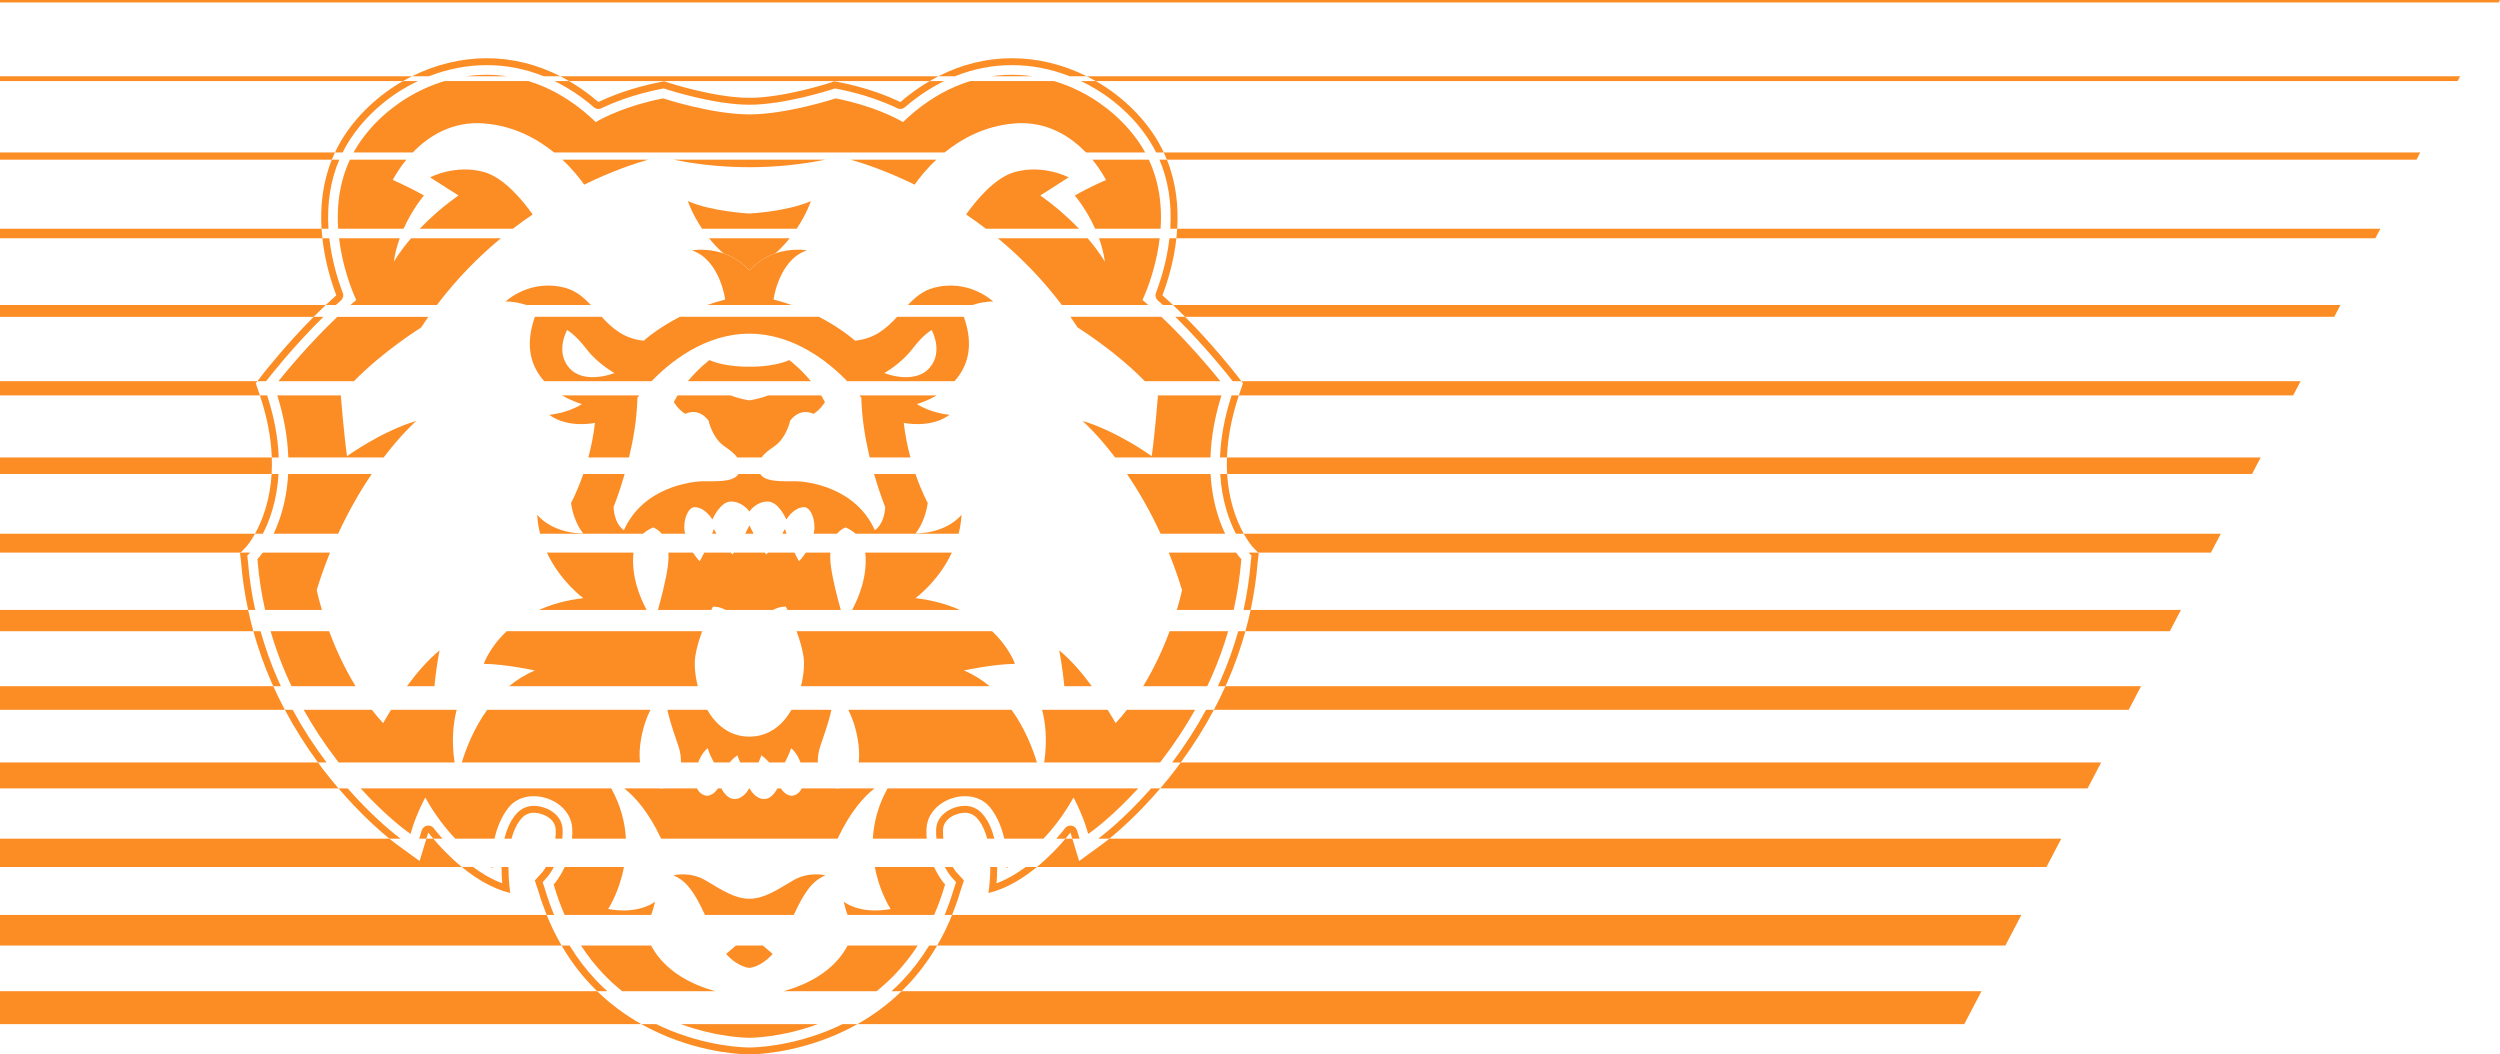 <svg xmlns="http://www.w3.org/2000/svg" id="Layer_1" data-name="Layer 1" viewBox="0 0 1274.983 537.729"><defs><style>      .cls-1 {        fill: #1a1a1a;      }      .cls-1, .cls-2 {        stroke-width: 0px;      }      .cls-2 {        fill: #fc8c24;      }    </style></defs><path class="cls-1" d="m1499.408,424.648c1.845-4.743,4.15-9.347-2.191-12.981-2.551-1.462-3.735-4.852-1.408-7.296,2.96-3.11,1.391-10.923,8.602-9.369,4.602.992,4.622-1.206,4.61-4.28-.016-4.37,1.985-8.077,3.757-11.9,5.694-12.284,17.643-19.679,24.118-31.684,3.791-7.027,14.019-8.201,21.005-12.808,10.157-6.698,17.294-15.681,24.858-24.363,11.34-13.016,24.331-24.281,38.302-33.854,8.613-5.901,19.166-9.78,29.331-13.658,14.451-5.513,28.332-12.698,42.615-18.454,13.084-5.273,19.433-11.067,21.982-26.137,4.048-23.938,19.167-40.496,44.965-44.822,22.003-3.69,48.964,11.988,54.915,33.445,2.269,8.18,5.712,9.825,13.706,8.211,24.674-4.985,48.953-11.41,73.334-17.595,21.735-5.514,41.803-13.851,61.017-25.089,14.723-8.611,31.014-12.85,47.968-14.302,5.327-.456,9.377-2.469,13.122-6.383,13.254-13.85,30.084-19.905,48.858-21.318.558-.042,1.159.101,1.676-.055,21.355-6.457,34.756,8.851,49.833,18.768,4.996,3.286,9.036,6.703,15.5,6.83,6.431.127,11.826,2.656,9.186,11.045-1.515,4.811,2.153,7.171,4.795,9.894,9.41,9.701,10.162,13.03,4.409,25.228-1.494,3.168-1.903,6.212-2.117,9.629-.71,11.302-1.584,22.651-15.153,27.016-1.732.557-2.794,3.309-4.087,5.102-16.527,22.922-39.236,34.426-67.136,32.599-29.529-1.933-51.085-17.364-62.833-44.861-2.807-6.57-5.786-8.117-12.536-6.556-13.023,3.012-26.82.849-39.694,6.079-4.544,1.846-8.681,3.589-11.91,7.283-12.22,13.982-27.627,23.096-44.137,31.404-15.113,7.605-29.466,17.168-40.957,30.181-9.455,10.706-18.993,21.343-28.679,31.84-2.898,3.141-4.735,6.066-2.772,10.418,1.212,2.687,1.229,5.537-1.085,7.811-7.587,7.456-10.061,18.052-16.259,26.331-3.177,4.243-1.832,6.807,2.088,9.552,20.228,14.164,37.166,32.344,57.065,46.921,3.604,2.64,7.464,4.934,11.04,7.609,11.875,8.882,14.173,22.167,16.414,35.578,2.311,13.833,1.109,28.038,3.648,41.674,2.626,14.106,3.838,28.238,4.97,42.436,1.909,23.935-1.934,47.451-6.626,70.704-5.872,29.095-10.394,58.388-15.162,87.656-1.138,6.985-.609,13.334,3.472,19.25.942,1.365,2.237,3,2.177,4.462-.551,13.493,10.44,20.926,16.063,31.156,5.803,10.557,12.63,20.143,21.732,28.327,4.6,4.136,7.62,10.369,2.653,16.907 0.0 0.0.03-.029.03-.029,4.172,10.884,1.166,15.898-10.044,15.453-15.949-.633-32.154,1.937-47.802-1.747-14.691-3.458-29.624-5.479-44.277-8.857-11.015-2.54-12.365-7.877-7.827-18.512,4.222-9.895,2.408-20.867,3.547-31.329.784-7.202.191-14.558.152-21.844-.029-5.432,1.485-10.156,6.778-12.475,4.558-1.997,4.997-5.53,4.699-9.674-1.829-25.42-3.281-50.852-3.224-76.358.019-8.551-3.186-16.455-6.349-24.262-3.73-9.207-5.42-18.697-5.587-28.672-.41-24.414.925-48.727,4.046-72.901,1.475-11.422-8.501-10.769-13.992-14.692-5.203-3.718-8.796-.017-11.864,4.05-11.826,15.677-25.8,29.472-38.772,44.145-11.671,13.2-21.694,11.43-30.764-3.372-6.532-10.659-15.362-19.931-23.341-29.679-9.583-11.708-19.418-23.211-28.996-34.922-3.017-3.688-5.919-4.208-10.824-3.265-16.344,3.143-26.246,11.159-30.669,28.209-5.139,19.809-14.01,38.443-28.294,53.843-2.195,2.366-3.163,5.399-3.403,8.456-1.05,13.373-5.206,26.36-4.406,39.99.826,14.079-1.398,27.874-4.551,41.627-4.188,18.266-1.264,36.752-.329,55.128.739,14.526,2.148,29.018,3.026,43.539.576,9.53,5.634,17.546,8.703,26.175,5.507,15.482,14.318,29.673,18.696,45.671.769,2.81,3.686,6.042.4,8.353-3.08,2.166-5.595-1.174-8.089-2.8-6.697-4.367-8.872-12.088-13.435-18.032-1.578-2.055-3.363-5.972-6.254-4.38-3.198,1.76-.536,5.011.738,7.302,3.381,6.079,3.154,13.001,4.721,19.49.905,3.748-.183,7.425-4.815,8.375-4.477.918-7.656-.596-8.993-5.276-1.679-5.88-2.219-12.23-6.728-16.988-1.714-1.809-3.355-4.324-6.203-3.498-2.672.775-1.945,3.665-2.409,5.772-1.263,5.74-2.395,11.521-3.965,17.178-1.477,5.323-5.618,6.828-10.572,5.671-5.673-1.325-3.393-5.854-2.559-8.923,1.488-5.474,1.872-11.022,2.489-16.577.182-1.638.948-3.528-.784-4.605-2.146-1.334-3.706.417-5.128,1.688-5.282,4.72-9.22,10.495-12.822,16.535-1.282,2.15-2.417,4.611-4.267,6.152-3.7,3.082-8.21,6.159-12.9,2.8-5.071-3.631-1.551-8.225.445-11.987,8.407-15.844,16.019-31.912,17.493-50.166.501-6.204,2.48-12.011,4.851-17.759,6.147-14.904,6.942-30.239,3.324-45.914-3.538-15.33-4.603-31.02-5.761-46.627-1.719-23.155-2.63-46.372-3.789-69.567-.239-4.775-1.818-8.943-5.571-11.766-6.447-4.848-13.075-9.272-20.445-12.937-10.54-5.242-17.756-.955-24.658,5.719-27.638,26.722-61.879,43.165-95.854,59.249-17.559,8.312-33.622,17.173-46.822,31.351-15.109,16.228-34.481,25.182-55.044,32.596-27.001,9.735-52.007,23.51-74.88,40.98-3.163,2.416-5.401,5.489-7.464,8.932-4.611,7.697-9.952,14.886-16.806,20.853-6.931,6.035-9.791,15.071-15.824,22.029-3.095,3.57-.177,11.942-2.425,18.347-2.912,8.299-6.822,11.25-15.891,10.049-17.837-2.362-33.828-9.86-50.128-16.418-9.477-3.812-10.284-11.312-3.77-19.448,3.308-4.132,6.448-8.516,8.91-13.183,7.275-13.794,18.246-25.158,25.235-39.171,2.316-4.644,6.543-8.336,9.905-12.457,3.278-4.018,6.945-4.763,10.614-.725,2.944,3.241,5.561,2.578,8.813.497,6.648-4.256,13.036-8.945,18.39-14.635,20.749-22.053,44.276-41.19,65.353-62.913,17.022-17.543,35.918-32.901,57.784-44.31,5.816-3.035,12.001-4.636,18.254-6.177,12.636-3.115,24.022-8.117,33.968-17.124,7.817-7.079,17.407-12.187,26.133-18.281,9.957-6.954,18.949-14.982,25.283-25.463,11.627-19.241,25.998-36.464,39.818-54.06,3.992-5.083,4.763-11.294,8.344-16.284.314.896-.228,2.32,1.342,2.411.281.016.867-.786.87-1.213.015-1.787-1.3-1.168-2.278-1.12.745-7.863,7.758-11.573,11.848-17.129,3.406-4.627,8.885-7.731,13.446-11.509l-.053.044c1.137-.573,2.274-1.146,3.411-1.719 0-0-.016-.016-.016-.016-1.13-.007-2.259-.015-3.389-.022,0-0.0.05.039.05.039,1.246-8.188,6.45-13.21,13.448-16.796l-.062-.04c1.146.555,2.291,1.111,3.437,1.666-0-0-.041.042-.041.042-.555-1.146-1.111-2.292-1.666-3.438l.041.061Zm6.861-15.647c-.257.442-.754.918-.674,1.259.096.408.699,1,1.057.983.947-.045,1.425-.746.964-1.631-.179-.344-.883-.416-1.347-.611Zm239.246-140.136l.108-.593-.551.229.443.364Z"></path><g><path class="cls-2" d="m248.291,33.217c9.695,0,19.263,1.829,28.437,5.436.186.073.368.158.554.232h8.48c-11.85-6.053-24.484-9.19-37.471-9.19-13.042,0-26.088,3.167-38.157,9.19h8.658c9.524-3.726,19.517-5.668,29.499-5.668Z"></path><path class="cls-2" d="m477.936,482.229h-4.092c-3.91,6.434-8.399,12.347-13.46,17.696-1.835,1.939-3.765,3.78-5.745,5.57h5.167c1.062-1.032,2.117-2.073,3.135-3.15,5.709-6.035,10.709-12.761,14.994-20.117Z"></path><path class="cls-2" d="m561.043,42.647c-.735-.449-1.478-.88-2.222-1.306h-7.581c2.708,1.291,5.37,2.727,7.969,4.312,12.297,7.501,22.615,17.991,29.053,29.538.473.849.922,1.709,1.357,2.578h3.902c-.675-1.437-1.39-2.87-2.182-4.292-6.726-12.065-17.484-23.016-30.295-30.83Z"></path><path class="cls-2" d="m604.408,161.583h-4.989c15.462,15.202,27.616,30.763,28.216,31.536l1.013,1.302h4.461l-2.695-3.465c-.628-.808-11.605-14.86-26.007-29.374Z"></path><path class="cls-2" d="m485.024,447.039l2.582,2.844-1.188,3.583c-.012.036-.023.072-.034.107-1.336,4.51-2.879,8.858-4.621,13.039h3.795c1.565-3.881,2.973-7.889,4.203-12.038l1.835-5.536-3.965-4.367c-.183-.225-.869-1.104-1.731-2.523h-4.034c1.422,2.687,2.713,4.352,3.033,4.745.04.05.082.098.125.146Z"></path><path class="cls-2" d="m277.969,453.573c-.011-.036-.022-.072-.034-.107l-1.188-3.583,2.582-2.844c.043-.047.085-.096.125-.146.319-.393,1.611-2.058,3.033-4.745h-4.034c-.862,1.419-1.548,2.299-1.731,2.523l-3.965,4.367,1.835,5.536c1.229,4.149,2.638,8.157,4.203,12.038h3.795c-1.742-4.181-3.285-8.528-4.621-13.039Z"></path><path class="cls-2" d="m286.926,422.972c-.129-3.684-2.1-6.96-5.549-9.225-2.644-1.736-6.074-2.773-9.176-2.773h-.047c-3.225.01-6.344,1.385-8.556,3.772-1.08,1.165-2.065,2.519-2.93,4.023-.01.018-.021.036-.031.054l-.055.102-.036.066c-.007.012-.014.025-.021.037-.835,1.5-1.567,3.17-2.175,4.965l.001 0c-.004.011-.007.022-.011.033-.051.145-.101.291-.149.44-.374,1.11-.685,2.202-.948,3.26h3.638c.193-.711.41-1.434.656-2.163.046-.145.095-.285.144-.426,0-.007,0-.011.004-.014.525-1.549,1.159-3.021,1.916-4.381.042-.074.081-.148.12-.218.711-1.237,1.525-2.376,2.46-3.385,1.543-1.665,3.714-2.637,5.984-2.644h.036c4.571,0,11.008,2.986,11.205,8.599.057,1.618-.006,3.162-.153,4.632h3.535c.139-1.516.196-3.101.138-4.755Z"></path><path class="cls-2" d="m625.83,241.745h-3.524c.372,6.321,1.411,12.425,3.141,18.286,1.44,4.881,3.189,8.945,4.848,12.16h3.997c-1.8-3.235-3.838-7.634-5.467-13.157-1.635-5.537-2.628-11.308-2.994-17.289Z"></path><path class="cls-2" d="m149.257,361.987h-3.991c4.898,9.232,10.542,18.215,16.889,26.856h4.392c-6.495-8.629-12.278-17.611-17.29-26.856Z"></path><path class="cls-2" d="m303.971,499.926c-5.061-5.349-9.55-11.262-13.46-17.697h-4.092c4.285,7.356,9.284,14.082,14.994,20.117,1.019,1.077,2.073,2.117,3.135,3.15h5.167c-1.979-1.79-3.91-3.631-5.744-5.57Z"></path><path class="cls-2" d="m176.092,75.192c6.438-11.548,16.756-22.038,29.053-29.539,2.6-1.586,5.261-3.021,7.969-4.312h-7.581c-.745.426-1.487.857-2.222,1.306-12.811,7.814-23.569,18.766-30.295,30.83-.792,1.422-1.507,2.854-2.182,4.292h3.902c.435-.868.884-1.728,1.357-2.577Z"></path><path class="cls-2" d="m173.049,81.421h-3.816c-4.8,11.929-5.927,24.143-5.246,35.232h3.528c-.822-12.903,1.04-24.718,5.534-35.232Z"></path><path class="cls-2" d="m204.072,427.538c-.598-.436-12.44-9.149-26.784-25.471h-4.659c11.071,12.94,20.971,21.597,25.966,25.66h5.737l-.259-.189Z"></path><path class="cls-2" d="m595.122,81.421h-3.816c4.494,10.514,6.356,22.329,5.534,35.232h3.528c.681-11.089-.446-23.303-5.246-35.232Z"></path><path class="cls-2" d="m246.833,449.989c.049.028.095.056.144.081,4.169,2.342,8.631,4.25,13.272,5.363v-.018c-.054-.349-.953-6.09-.936-13.267h-3.522c-.008,3.145.15,6.023.346,8.34-2.444-.916-4.931-2.082-7.436-3.489-.023-.013-.045-.025-.068-.037l-.037-.021-1.107-.641c-2.177-1.286-4.261-2.692-6.243-4.152h-5.72c3.1,2.539,6.515,5.025,10.186,7.193l1.12.648Z"></path><path class="cls-2" d="m628.109,201.664c-3.584,11.006-5.55,21.577-5.895,31.643h3.524c.357-10.033,2.378-20.604,6.072-31.643h-3.702Z"></path><path class="cls-2" d="m426.105,523.98c-22.328,9.941-41.754,10.228-43.896,10.228h-.063c-2.142,0-21.568-.287-43.897-10.229-1.194-.531-2.359-1.102-3.526-1.669h-7.633c3.136,1.764,6.378,3.396,9.726,4.887,22.992,10.237,43.11,10.533,45.328,10.533h.063c2.218,0,22.336-.296,45.328-10.533,3.348-1.49,6.59-3.123,9.726-4.887h-7.633c-1.167.568-2.332,1.138-3.526,1.67Z"></path><path class="cls-2" d="m222.416,423.936c-.025-.03-.048-.061-.08-.101-.004-.005-.008-.01-.012-.015-.033-.042-.066-.082-.098-.122l-.053-.066-.055-.071c-.049-.063-.098-.125-.144-.183-.047-.062-.095-.124-.144-.186l-.04-.051c-.016-.021-.033-.042-.05-.063-.022-.026-.041-.052-.06-.077l-.073-.094c-.065-.083-.118-.153-.161-.211h-0c-.025-.034-.052-.069-.079-.105-.02-.026-.04-.052-.059-.076-.007-.01-.015-.02-.022-.03l-.03-.04c-.671-.898-1.721-1.413-2.82-1.413-.196,0-.393.016-.59.05-1.303.221-2.372,1.153-2.769,2.413l-.063.203-.053.17c-.003.01-.007.021-.01.031l-1.167,3.828h3.682l.854-2.801c.039-.123.078-.25.116-.373,0,0,.01.014.032.042.018.025.035.049.053.07.011.014.025.032.039.049.017.025.039.049.056.074.06.081.134.18.225.296.049.063.102.134.162.208.06.077.123.155.18.232.07.088.144.183.222.282.049.063.102.127.155.194.049.063.099.127.151.19.35.434.784.961,1.267,1.536h4.653c-1.324-1.491-2.404-2.785-3.177-3.745-.012-.015-.025-.031-.038-.046Z"></path><path class="cls-2" d="m591.726,402.067h-4.659c-14.344,16.322-26.186,25.035-26.783,25.471l-.26.189h5.736c4.995-4.063,14.895-12.72,25.966-25.66Z"></path><path class="cls-2" d="m487.626,38.652c9.174-3.607,18.742-5.436,28.437-5.436,9.982,0,19.976,1.942,29.499,5.668h8.658c-12.069-6.023-25.114-9.19-38.157-9.19-12.987,0-25.621,3.136-37.471,9.19h8.48c.185-.074.368-.159.554-.232Z"></path><path class="cls-2" d="m641.931,282.121l-.285-.295h-4.893l1.493,1.547-.335,2.966c-.004.037-.008.073-.011.11-.672,8.276-1.914,16.496-3.697,24.626h3.606c1.728-8.037,2.937-16.161,3.601-24.341l.521-4.613Z"></path><path class="cls-2" d="m136.246,201.664h-3.702c3.694,11.039,5.716,21.61,6.072,31.643h3.524c-.345-10.065-2.311-20.636-5.895-31.643Z"></path><path class="cls-2" d="m173.859,153.229c1.097-.973,1.477-2.523.954-3.893-2.499-6.536-5.574-16.4-6.87-27.834h-3.541c1.323,12.064,4.578,22.439,7.121,29.092-1.824,1.617-3.625,3.271-5.393,4.943h5.172c.847-.776,1.698-1.547,2.556-2.308Z"></path><path class="cls-2" d="m126.455,286.448c-.003-.037-.007-.073-.011-.11l-.335-2.966,1.493-1.547h-4.893l-.285.295.521,4.613c.664,8.179,1.873,16.303,3.601,24.341h3.606c-1.783-8.13-3.025-16.349-3.697-24.626Z"></path><path class="cls-2" d="m635.15,321.906h-3.663c-2.354,8.329-5.286,16.544-8.803,24.601-.504,1.156-1.044,2.302-1.572,3.452h3.869c.307-.682.632-1.359.931-2.043,3.716-8.512,6.797-17.198,9.239-26.009Z"></path><path class="cls-2" d="m615.097,361.987c-5.012,9.245-10.795,18.227-17.29,26.856h4.392c6.347-8.641,11.991-17.624,16.889-26.856h-3.991Z"></path><path class="cls-2" d="m305.181,55.564c.517,0,1.037-.114,1.523-.346,6.147-2.949,16.338-7.038,29.984-9.768l1.82-.362,1.761.576c.772.252,23.984,7.749,41.909,7.749,17.938,0,41.118-7.491,41.909-7.749l1.761-.576,1.817.361c13.648,2.731,23.841,6.82,29.988,9.769.485.233,1.005.346,1.522.346.829,0,1.649-.292,2.302-.856,6.341-5.473,13.077-9.943,20.084-13.367h-7.441c-5.157,3.01-10.155,6.568-14.944,10.701-6.437-3.088-16.882-7.258-30.82-10.047l-2.726-.542-2.638.863c-.232.078-23.326,7.575-40.814,7.575s-40.581-7.497-40.814-7.575l-2.638-.863-2.726.542c-13.938,2.789-24.383,6.958-30.82,10.047-4.789-4.133-9.787-7.692-14.944-10.701h-7.441c7.007,3.425,13.743,7.894,20.084,13.367.653.563,1.473.856,2.302.856Z"></path><path class="cls-2" d="m544.795,426c.053-.067.106-.13.155-.194.077-.099.151-.194.222-.282.056-.078.12-.155.179-.232.06-.074.113-.145.162-.208.092-.116.165-.215.225-.296.018-.025.039-.049.056-.074.014-.018.028-.035.039-.049.018-.021.035-.046.053-.07.021-.028.032-.042.032-.042.039.123.077.25.116.373l.854,2.801h3.682l-1.167-3.828c-.003-.011-.006-.021-.01-.031l-.056-.18-.059-.189c-.395-1.257-1.458-2.187-2.756-2.413-.202-.035-.404-.052-.604-.052-1.09,0-2.133.508-2.806,1.394l-.044.058c-.006.008-.014.019-.022.03-.002.003-.011.014-.012.015-.016.02-.032.041-.048.062-.027.034-.053.069-.079.104-.042.057-.094.127-.159.209-.005.006-.01.013-.015.019l-.056.072c-.02.026-.04.053-.063.082-.017.021-.034.042-.05.063l-.04.051c-.049.062-.097.124-.144.187-.052.066-.106.134-.161.205l-.045.057-.044.054c-.033.041-.067.083-.101.126-.005.006-.012.015-.017.022-.024.03-.046.061-.071.091-.014.016-.027.033-.041.05-.773.96-1.853,2.253-3.177,3.745h4.653c.483-.575.917-1.102,1.267-1.536.053-.063.102-.127.151-.19Z"></path><path class="cls-2" d="m141.67,346.507c-3.517-8.056-6.449-16.271-8.803-24.601h-3.663c2.441,8.812,5.523,17.497,9.239,26.009.299.684.624,1.361.931,2.043h3.869c-.528-1.15-1.068-2.296-1.572-3.452Z"></path><path class="cls-2" d="m136.718,193.119c.601-.772,12.754-16.333,28.216-31.536h-4.989c-14.402,14.514-25.379,28.566-26.007,29.374l-2.695,3.465h4.461l1.013-1.302Z"></path><path class="cls-2" d="m516.866,446.299l-1.109.642v0l-.035.02c-.024.013-.047.026-.07.039-2.505,1.407-4.992,2.573-7.436,3.489.196-2.316.354-5.194.346-8.34h-3.522c.017,7.177-.882,12.918-.936,13.267v.018c4.641-1.113,9.103-3.021,13.272-5.363.049-.025.095-.053.144-.081l1.12-.648c3.671-2.168,7.086-4.654,10.186-7.193h-5.72c-1.981,1.46-4.064,2.865-6.241,4.151Z"></path><path class="cls-2" d="m599.952,121.502h-3.541c-1.296,11.435-4.371,21.299-6.87,27.834-.523,1.37-.144,2.92.954,3.893.858.76,1.709,1.532,2.556,2.308h5.172c-1.768-1.672-3.569-3.327-5.393-4.943,2.544-6.653,5.798-17.028,7.121-29.092Z"></path><path class="cls-2" d="m138.908,260.031c1.731-5.861,2.769-11.965,3.141-18.287h-3.524c-.367,5.981-1.359,11.752-2.994,17.289-1.63,5.523-3.667,9.921-5.468,13.157h3.998c1.659-3.214,3.407-7.279,4.847-12.159Z"></path><path class="cls-2" d="m506.013,424.026c-.004-.011-.007-.021-.011-.032l.001-0c-.608-1.795-1.34-3.465-2.175-4.965-.006-.011-.012-.022-.018-.032-.014-.025-.027-.05-.04-.074l-.051-.094c-.011-.02-.022-.039-.033-.059-.864-1.504-1.85-2.858-2.93-4.023-2.212-2.387-5.331-3.762-8.556-3.772h-.047c-3.102,0-6.532,1.037-9.176,2.773-3.449,2.265-5.42,5.541-5.549,9.224-.058,1.655-.001,3.239.138,4.756h3.535c-.147-1.47-.21-3.014-.153-4.632.197-5.613,6.635-8.599,11.205-8.599h.036c2.27.007,4.441.979,5.984,2.644.934,1.009,1.749,2.147,2.46,3.385.039.07.078.144.12.218.757,1.359,1.391,2.831,1.916,4.381.003.004.003.007.003.014.049.141.099.282.144.426.247.729.464,1.453.657,2.163h3.638c-.263-1.059-.575-2.152-.949-3.263-.046-.145-.095-.287-.148-.438Z"></path><path class="cls-2" d="m248.283,38.146c-3.46-0-6.923.25-10.366.739h20.563c-3.37-.482-6.769-.739-10.189-.739h-.008Z"></path><path class="cls-2" d="m288.437,146.857c-18.141-5.001-30.597,6.913-30.597,6.913,3.926-.039,7.627.816,10.52,1.767h32.96c-3.676-3.866-7.588-7.22-12.883-8.68Z"></path><path class="cls-2" d="m200.301,91.806s2.303-4.738,6.951-10.385h-28.791c-3.275,7.001-5.283,14.714-5.948,23.006-.317,3.952-.331,8.038-.05,12.226h33.364c4.581-10.242,10.384-16.939,10.384-16.939-8.407-4.787-15.91-7.908-15.91-7.908Z"></path><path class="cls-2" d="m554.117,422.461l.866,2.838,2.399-1.746c.537-.391,10.459-7.689,23.07-21.485h-127.804c-4.985,8.965-7.072,17.707-7.485,25.66h27.459c-.13-1.575-.18-3.218-.12-4.928.364-10.351,10.484-16.757,19.65-16.757,5.386,0,9.997,2.122,12.986,5.976,3.862,4.979,5.921,10.777,7.019,15.709h19.989c4.781-5.052,10.374-12.032,15.325-21.016,1.862,3.529,4.721,9.442,6.645,15.75Z"></path><polygon class="cls-2" points="251.091 442.148 250.159 442.148 251.113 442.699 251.091 442.148"></polygon><path class="cls-2" d="m232.904,361.987h-33.47c-2.543,4.086-4.043,6.82-4.043,6.82-2.027-2.214-3.943-4.496-5.755-6.82h-34.762c4.943,8.835,10.599,17.424,16.937,25.667.309.402.617.793.926,1.189h59.088c-1.756-11.781-.505-20.881,1.079-26.856Z"></path><path class="cls-2" d="m332.058,482.229h-35.728c3.338,5.151,7.079,9.928,11.219,14.304,3.035,3.208,6.301,6.184,9.751,8.963h47.45c-11.404-3.171-25.479-9.731-32.691-23.267Z"></path><path class="cls-2" d="m137.995,321.906c2.227,7.656,4.955,15.211,8.193,22.629.793,1.816,1.618,3.623,2.471,5.423h32.684c-6.027-9.853-10.42-19.751-13.514-28.052h-29.833Z"></path><path class="cls-2" d="m454.222,463.603c-8.378,1.49-14.474.438-18.415-.933-3.612-1.255-5.413-2.781-5.507-2.86l-.004-.004c.545,2.581,1.244,4.865,1.955,6.805h44.142c2.012-4.598,3.775-9.409,5.266-14.44l.33-1.112-.762-.875c-.021-.024-2.367-2.765-4.603-7.511-.08-.169-.16-.349-.241-.526h-30.237c.994,5.321,2.537,9.903,4.012,13.446,2.104,5.058,4.064,8.009,4.064,8.009Z"></path><path class="cls-2" d="m456.804,496.535c4.141-4.376,7.882-9.155,11.221-14.306h-35.728c-7.212,13.536-21.288,20.095-32.691,23.267h47.45c3.449-2.778,6.715-5.754,9.749-8.961Z"></path><path class="cls-2" d="m283.125,450.188l-.755.874.326,1.11c1.491,5.031,3.253,9.842,5.266,14.44h44.142c.71-1.94,1.409-4.224,1.955-6.805,0,0-7.655,6.689-23.926,3.797,0,0,5.665-8.54,8.078-21.455h-30.239c-.08.177-.161.357-.241.526-2.237,4.746-4.583,7.487-4.606,7.514Z"></path><path class="cls-2" d="m214.743,167.048c1.209-1.863,2.443-3.677,3.689-5.465h-46.385c-14.008,13.254-26.11,27.917-30.069,32.838h38.508c15.025-15.439,34.256-27.374,34.256-27.374Z"></path><path class="cls-2" d="m207.551,349.959h14.02c.924-10.264,2.623-18.271,2.623-18.271-6.025,4.821-11.836,11.723-16.643,18.271Z"></path><path class="cls-2" d="m255.455,121.502h-45.792c-6.136,7.15-8.819,12.067-8.819,12.067.586-4.285,1.68-8.344,3.023-12.067h-30.941c.302,2.535.697,5.099,1.209,7.693,2.281,11.544,5.978,20.385,7.547,23.817-.993.823-1.983,1.669-2.969,2.526h44.117c10.201-13.518,21.376-24.747,32.625-34.035Z"></path><path class="cls-2" d="m168.292,281.825h-34.316c-1.219,1.698-2.027,2.59-2.05,2.615l-.634.682.075.928c.684,8.413,1.969,16.768,3.832,25.025h28.982c-1.881-6.26-2.66-10.183-2.66-10.183,2.071-6.762,4.357-13.107,6.771-19.066Z"></path><path class="cls-2" d="m146.958,241.745c-.4,7.305-1.632,14.328-3.703,20.939-1.132,3.612-2.412,6.781-3.694,9.506h32.893c5.552-12.057,11.528-22.199,17.124-30.446h-42.619Z"></path><path class="cls-2" d="m212.317,214.657c-17.895,5.333-35.337,17.985-35.337,17.985-1.627-11.571-3.164-30.734-3.164-30.734.066-.082.135-.163.202-.244h-32.599c3.406,10.881,5.286,21.496,5.616,31.643h48.604c9.321-12.254,16.442-18.445,16.678-18.649Z"></path><path class="cls-2" d="m183.904,402.067c12.611,13.796,22.533,21.094,23.07,21.485l2.399,1.746.866-2.838c1.925-6.308,4.783-12.221,6.645-15.75,4.952,8.984,10.545,15.963,15.325,21.016h19.989c1.098-4.933,3.157-10.73,7.019-15.709,2.989-3.854,7.601-5.976,12.986-5.976,9.167,0,19.286,6.407,19.65,16.757.06,1.71.01,3.353-.12,4.928h27.466c-.414-7.952-2.5-16.696-7.484-25.66h-127.811Z"></path><path class="cls-2" d="m398.969,272.19h2.182c-.289-.794-.578-1.606-.864-2.456,0,0-.361.865-1.318,2.456Z"></path><path class="cls-2" d="m490.377,262.509c-.217.282-7.214,9.369-23.499,9.546,0,0,4.762-5.214,6.266-15.519,0,0-3.094-5.597-6.257-14.791h-21.117c2.902,10.117,5.678,16.841,5.678,16.841-.542,9.22-5.301,11.813-5.301,11.813-9.763-21.999-34.412-24.83-40.107-24.967-5.148-.121-15.688.862-18.3-3.687h-11.13c-2.612,4.549-13.151,3.566-18.299,3.687-5.695.137-30.344,2.969-40.107,24.967,0,0-4.758-2.593-5.301-11.813,0,0,2.775-6.728,5.677-16.841h-21.115c-3.163,9.195-6.257,14.791-6.257,14.791,1.504,10.305,6.266,15.519,6.266,15.519-16.542-.181-23.503-9.553-23.503-9.553.185,3.41.712,6.641,1.483,9.689h52.515c2.583-2.281,5.212-3.209,5.212-3.209,1.722.766,3.156,1.843,4.315,3.209h11.909c-.077-.359-.159-.714-.224-1.085-.967-5.59,1.62-12.456,5.062-12.459,5.364-.005,9.085,6.312,9.085,6.312,0,0,3.869-9.17,9.446-9.175,6.056-.006,9.401,5.107,9.401,5.107,0,0,3.345-5.113,9.401-5.107,5.578.005,9.446,9.175,9.446,9.175,0,0,3.721-6.318,9.085-6.312,3.442.003,6.03,6.87,5.062,12.459-.064.371-.146.726-.224,1.085h11.909c1.159-1.366,2.593-2.443,4.315-3.209,0,0,2.629.928,5.211,3.209h52.513c.771-3.048,1.3-6.278,1.485-9.689q0,.004-.004.007Z"></path><path class="cls-2" d="m484.277,211.537s-9.04-.636-16.72-5.471c0,0,4.677-1.227,10.109-4.403h-39.272c.573.742.884,1.177.884,1.177.213,9.795,1.797,19.63,3.753,28.254.17.748.343,1.483.517,2.211h20.758c-1.416-5.265-2.658-11.219-3.395-17.658,0,0,13.559,3.073,23.365-4.111Z"></path><path class="cls-2" d="m466.885,305.046c.325-.238,11.736-8.616,18.559-23.22h-44.161c1.251,11.761-3.182,22.682-6.712,29.249h54.947c-6.198-2.773-13.667-4.962-22.64-6.025,0,0,.004,0,.007-.004Z"></path><path class="cls-2" d="m517.619,338.557s-2.754-8.252-11.676-16.651h-99.701c1.464,3.976,2.829,8.44,3.505,12.673.607,3.796.253,9.461-1.254,15.379h96.228c-3.829-3.161-8.184-5.921-13.137-8.028,0,0,14.886-3.254,26.034-3.374Z"></path><path class="cls-2" d="m423.467,281.825h-12.524c-1.807,2.815-3.456,4.376-3.456,4.376,0,0-.934-1.558-2.294-4.376h-13.542c-.291.326-.577.649-.887.987,0,0-.252-.363-.669-.987h-15.838c-.416.624-.669.987-.669.987-.31-.338-.596-.661-.887-.987h-13.542c-1.361,2.818-2.294,4.376-2.294,4.376,0,0-1.648-1.561-3.456-4.376h-12.524c.145,2.27.024,4.804-.382,7.616-.96,6.646-3.287,15.651-4.947,21.633h27.194c.514-1.05.833-1.657.833-1.657,0,0,2.877-.313,6.537,1.657h24.112c3.66-1.97,6.537-1.657,6.537-1.657,0,0,.318.604.834,1.657h27.193c-1.66-5.982-3.987-14.987-4.947-21.633-.406-2.812-.527-5.346-.382-7.616Z"></path><path class="cls-2" d="m354.607,334.58c.546-3.421,1.54-6.993,2.676-10.334.27-.796.55-1.574.831-2.339h-99.702c-8.922,8.398-11.676,16.651-11.676,16.651,11.148.119,26.034,3.374,26.034,3.374-4.953,2.107-9.308,4.867-13.137,8.028h96.228c-1.507-5.918-1.861-11.583-1.254-15.379Z"></path><path class="cls-2" d="m380.04,272.19h4.275c-.73-1.363-1.456-2.792-2.138-4.249-.682,1.457-1.408,2.886-2.138,4.249Z"></path><path class="cls-2" d="m424.022,361.987h-20.346c-4.456,7.67-11.43,13.69-21.499,13.69s-17.043-6.02-21.499-13.69h-20.346c1.714,7.67,4.079,13.559,5.838,19.055.754,2.355,1.159,5.093,1.129,7.801h8.78c1.966-5.258,4.811-7.274,4.811-7.274.869,2.703,2.058,5.186,3.23,7.274h7.955c2.054-2.357,4.001-3.658,4.001-3.658.432,1.34.923,2.559,1.433,3.658h9.337c.51-1.099,1.001-2.318,1.433-3.658,0,0,1.947,1.301,4.001,3.658h7.955c1.172-2.088,2.361-4.571,3.23-7.274,0,0,2.845,2.015,4.811,7.274h8.78c-.03-2.708.375-5.446,1.129-7.801,1.759-5.496,4.124-11.385,5.838-19.055Z"></path><path class="cls-2" d="m395.241,227.352c5.919-4.202,7.727-12.789,7.727-12.789,5.424-7.185,11.885-3.482,11.885-3.482,3.663-2.256,5.861-6.01,5.861-6.01-.603-1.172-1.248-2.309-1.923-3.408h-27.073c-4.662,1.871-9.542,2.504-9.542,2.504,0,0-4.88-.633-9.542-2.504h-27.073c-.674,1.099-1.32,2.236-1.923,3.408,0,0,2.198,3.753,5.861,6.01,0,0,6.461-3.703,11.885,3.482,0,0,1.808,8.588,7.727,12.789,3.175,2.254,5.495,3.914,6.842,5.954h12.444c1.347-2.04,3.667-3.7,6.842-5.954Z"></path><path class="cls-2" d="m432.63,361.987c1.862,3.655,3.662,8.518,4.779,14.836.811,4.585.938,8.606.536,12.02h90.87c-2.1-6.968-6.051-17.293-12.945-26.856h-83.24Z"></path><path class="cls-2" d="m530.516,99.671s9.943-6.208,14.463-9.22c0,0-12.775-6.809-27.48-2.712-10.381,2.893-20.035,14.941-24.801,21.634h.004c3.342,2.26,6.719,4.692,10.104,7.281h47.484c-4.982-5.201-11.498-11.107-19.774-16.983Z"></path><path class="cls-2" d="m402.545,183.648c-8.617,3.768-20.368,3.345-20.368,3.345,0,0-11.751.423-20.368-3.345,0,0-5.473,4.08-11.028,10.773h62.792c-5.555-6.694-11.028-10.773-11.028-10.773Z"></path><path class="cls-2" d="m446.021,402.067h-17.431c-1.031.18-2.112.183-3.225,0h-16.465c-1.475,3.041-4.225,4.042-5.932,3.682-2.28-.481-3.849-2.285-4.755-3.682h-1.736c-1.111,2.116-3.372,5.41-6.706,5.43-4.364.027-6.962-4.433-7.489-5.43h-.209c-.526.997-3.125,5.457-7.489,5.43-3.334-.021-5.595-3.314-6.706-5.43h-1.737c-.906,1.398-2.475,3.202-4.755,3.682-1.707.36-4.458-.641-5.933-3.682h-16.465c-1.113.183-2.193.18-3.225,0h-17.431c5.387,4.16,12.313,11.776,18.858,25.66h89.972c6.545-13.883,13.471-21.5,18.858-25.66Z"></path><path class="cls-2" d="m363.204,272.19h2.182c-.957-1.591-1.318-2.456-1.318-2.456-.287.85-.576,1.662-.864,2.456Z"></path><path class="cls-2" d="m491.554,161.583h-34.035c-5.344,5.784-11.38,11.198-21.488,12.168,0,0-6.609-6.097-18.353-12.168h-71.003c-11.744,6.071-18.353,12.168-18.353,12.168-10.107-.971-16.144-6.384-21.488-12.168h-34.035c-5.535,15.46-1.463,25.948,4.793,32.838h54.686c9.345-9.677,27.175-24.242,49.898-24.242s40.553,14.565,49.898,24.242h54.686c6.256-6.89,10.328-17.378,4.793-32.838Zm-201.429,25.832c-6.99-8.256-.904-19.104-.904-19.104,0,0,4.098,2.109,9.883,9.703,5.785,7.593,14.282,12.233,14.282,12.233,0,0-15.516,6.315-23.262-2.832Zm184.106,0c-7.745,9.147-23.262,2.832-23.262,2.832,0,0,8.497-4.64,14.283-12.233,5.785-7.593,9.883-9.703,9.883-9.703,0,0,6.086,10.848-.904,19.104Z"></path><path class="cls-2" d="m411.494,127.693s-7.43-1.453-16.094,1.551c-4.361,1.511-9.029,4.147-13.223,8.664v-0l-0.0 0c-.473-.509-.954-.987-1.437-1.45-.143-.137-.287-.267-.43-.4-.362-.334-.727-.657-1.094-.967-.141-.119-.281-.24-.423-.356-.493-.403-.989-.791-1.488-1.152-.012-.009-.024-.016-.036-.025-.491-.355-.985-.685-1.48-1.001-.142-.091-.284-.177-.426-.265-.39-.241-.78-.471-1.17-.69-.129-.073-.259-.147-.388-.218-.513-.278-1.025-.538-1.535-.781-.511-.243-1.02-.468-1.526-.677-.121-.05-.242-.097-.363-.146-.412-.164-.822-.319-1.23-.463-8.748-3.093-16.291-1.625-16.291-1.625,14.34,4.762,16.994,25.069,16.994,25.069-3.226.818-6.291,1.757-9.187,2.775h43.02c-2.896-1.018-5.962-1.958-9.187-2.775,0,0,2.654-20.307,16.994-25.069Z"></path><path class="cls-2" d="m325.96,201.664h-39.272c5.432,3.175,10.109,4.403,10.109,4.403-7.68,4.834-16.72,5.471-16.72,5.471,9.806,7.185,23.365,4.111,23.365,4.111-.737,6.439-1.979,12.393-3.395,17.658h20.757c2.19-9.132,4.04-19.817,4.271-30.465,0,0,.31-.436.884-1.177Z"></path><path class="cls-2" d="m326.946,376.823c1.117-6.318,2.917-11.181,4.779-14.836h-83.24c-6.894,9.563-10.845,19.888-12.945,26.856h90.87c-.402-3.414-.275-7.434.536-12.02Z"></path><path class="cls-2" d="m323.071,281.825h-44.159c6.922,14.815,18.565,23.224,18.565,23.224-8.974,1.063-16.442,3.252-22.64,6.025h54.947c-3.531-6.567-7.963-17.488-6.712-29.249Z"></path><path class="cls-2" d="m592.307,161.583h-46.385c1.246,1.788,2.48,3.602,3.689,5.465,0,0,3.797,2.354,9.336,6.328,6.925,4.966,16.567,12.467,24.915,21.046h38.513c-3.959-4.921-16.06-19.585-30.068-32.838Z"></path><path class="cls-2" d="m590.22,129.195c.512-2.594.907-5.157,1.209-7.693h-30.941c1.343,3.723,2.437,7.782,3.023,12.067,0,0-2.683-4.917-8.819-12.067h-45.792c11.249,9.288,22.424,20.517,32.625,34.035h44.117c-.987-.856-1.976-1.702-2.969-2.526,1.568-3.432,5.266-12.273,7.546-23.817Z"></path><path class="cls-2" d="m506.507,153.767c-.315-.3-12.684-11.845-30.59-6.91-5.295,1.46-9.207,4.814-12.883,8.68h32.96c2.893-.951,6.594-1.806,10.52-1.767,0,0-.004,0-.007-.004Z"></path><path class="cls-2" d="m297.907,94.167c14.117-6.92,25.891-10.817,32.633-12.746h-43.744c5.259,4.917,8.974,9.695,11.111,12.746Z"></path><path class="cls-2" d="m540.16,331.687s1.699,8.007,2.623,18.271h14.02c-4.807-6.549-10.618-13.451-16.643-18.271Z"></path><path class="cls-2" d="m477.559,81.421h-43.744c6.742,1.929,18.516,5.826,32.633,12.746,2.137-3.051,5.852-7.828,11.111-12.746Z"></path><path class="cls-2" d="m414.788,82.568c2.083-.348,4.148-.732,6.164-1.146h-77.549c2.016.414,4.08.798,6.164,1.146,21.594,3.612,43.629,3.612,65.222,0Z"></path><path class="cls-2" d="m590.336,201.664c.066.082.137.162.203.244,0,0-1.537,19.164-3.164,30.734,0,0-17.439-12.648-35.33-17.981.004.004.011.007.018.014.512.448,7.528,6.638,16.65,18.631h48.607c.33-10.146,2.211-20.762,5.616-31.643h-32.6Z"></path><polygon class="cls-2" points="514.193 442.148 513.27 442.148 513.25 442.692 514.193 442.148"></polygon><path class="cls-2" d="m505.867,38.885h20.561c-3.442-.489-6.905-.739-10.364-.739-3.424,0-6.825.257-10.197.739Z"></path><path class="cls-2" d="m556.641,49.86c-6.069-3.703-12.482-6.553-19.066-8.52h-42.715c-2.489.762-4.954,1.651-7.388,2.684-9.544,4.052-18.609,10.185-26.965,18.239-3.915-2.281-15.486-8.316-33.809-11.981l-.545-.109-.529.174c-.243.08-24.563,7.994-43.447,7.994-18.899,0-43.203-7.914-43.447-7.994l-.528-.174-.546.109c-18.323,3.665-29.894,9.7-33.809,11.981-8.355-8.053-17.42-14.185-26.965-18.237-2.435-1.034-4.903-1.923-7.393-2.686h-42.718c-6.583,1.967-12.995,4.817-19.062,8.519-11.584,7.069-21.282,16.917-27.309,27.73-.033.059-.061.12-.093.179h30.196c7.738-8.024,19.917-16.239,36.713-14.799,14.917,1.279,26.739,7.778,35.388,14.799h199.144c8.649-7.021,20.471-13.52,35.388-14.799,16.796-1.44,28.975,6.775,36.713,14.799h30.196c-.032-.059-.06-.12-.093-.179-6.026-10.813-15.726-20.661-27.313-27.73Z"></path><path class="cls-2" d="m591.842,104.427c-.665-8.292-2.673-16.004-5.948-23.006h-28.791c4.648,5.647,6.951,10.385,6.951,10.385,0,0-7.503,3.12-15.91,7.908,0,0,5.804,6.697,10.384,16.939h33.364c.281-4.188.266-8.274-.051-12.226Z"></path><path class="cls-2" d="m382.177,529.279h.033c.723,0,16.136-.095,34.883-6.969h-69.832c18.747,6.874,34.159,6.969,34.883,6.969h.033Z"></path><path class="cls-2" d="m271.656,109.372c-4.766-6.693-14.42-18.741-24.801-21.634-14.706-4.097-27.48,2.712-27.48,2.712,4.52,3.012,14.463,9.22,14.463,9.22-8.276,5.875-14.792,11.781-19.774,16.983h47.484c3.385-2.589,6.762-5.022,10.104-7.281h.004Z"></path><path class="cls-2" d="m626.36,321.906h-29.833c-3.094,8.301-7.487,18.199-13.514,28.052h32.684c.852-1.8,1.678-3.607,2.471-5.423,3.238-7.418,5.966-14.973,8.193-22.629Z"></path><path class="cls-2" d="m633.062,285.122l-.634-.682c-.022-.024-.828-.919-2.043-2.615h-34.322c2.413,5.958,4.699,12.304,6.77,19.066,0,0-.779,3.923-2.66,10.183h28.982c1.862-8.257,3.148-16.611,3.832-25.025l.075-.928Z"></path><path class="cls-2" d="m609.48,361.987h-34.762c-1.811,2.324-3.728,4.606-5.755,6.82,0,0-1.501-2.735-4.043-6.82h-33.47c1.584,5.975,2.835,15.075,1.079,26.856h59.088c.309-.396.617-.787.926-1.189,6.338-8.243,11.994-16.832,16.937-25.667Z"></path><path class="cls-2" d="m617.395,241.745h-42.621c5.598,8.249,11.576,18.384,17.13,30.446h32.899c-1.316-2.791-2.628-6.036-3.777-9.744-2.027-6.542-3.236-13.484-3.631-20.702Z"></path><path class="cls-2" d="m382.177,108.891s-18.983-.904-31.367-6.328c0,0,2.084,6.385,7.238,14.09h48.259c5.153-7.705,7.238-14.09,7.238-14.09-12.384,5.424-31.367,6.328-31.367,6.328Z"></path><path class="cls-2" d="m368.954,129.244c.065.023.132.051.197.074.408.144.818.299,1.23.463.121.048.242.096.363.146.507.209,1.016.435,1.526.677s1.023.502,1.535.781c.129.07.259.145.388.218.39.219.78.449,1.17.69.142.088.284.174.426.265.495.317.989.647,1.48,1.001.012.009.024.016.036.025.499.361.995.749,1.488,1.152.142.116.282.237.423.356.367.31.731.632,1.094.967.144.133.288.263.43.4.484.463.965.94,1.438,1.449,4.194-4.516,8.862-7.152,13.223-8.663,2.819-2.495,5.255-5.134,7.349-7.742h-41.145c2.095,2.609,4.531,5.247,7.349,7.742Z"></path><path class="cls-2" d="m372.27,130.605c-.511-.243-1.02-.468-1.526-.677.507.209,1.016.435,1.526.677Z"></path><path class="cls-2" d="m373.805,131.386c-.512-.278-1.024-.538-1.535-.781.51.243,1.022.502,1.535.781Z"></path><path class="cls-2" d="m382.177,137.908l0-0c-.473-.509-.954-.987-1.438-1.449.484.463.965.94,1.437,1.45Z"></path><path class="cls-2" d="m420.957,446.428s-8.316-2.26-16.542,2.622c-8.226,4.881-14.825,9.311-22.237,9.311s-14.011-4.429-22.237-9.311c-8.226-4.881-16.542-2.622-16.542-2.622,6.709,2.808,10.699,8.444,16.148,20.184h45.262c5.449-11.74,9.439-17.376,16.148-20.184Z"></path><path class="cls-2" d="m382.177,493.614s5.781-.269,11.887-7.12l-5.023-4.265h-13.728l-5.023,4.265c6.106,6.851,11.887,7.12,11.887,7.12Z"></path><path class="cls-2" d="m459.807,505.496c-6.693,6.505-14.231,12.139-22.543,16.814h564.488l8.796-16.814H459.807Z"></path><path class="cls-2" d="m0,505.496v16.814h327.091c-8.312-4.675-15.85-10.309-22.543-16.814H0Z"></path><path class="cls-2" d="m1022.719,482.229l8.17-15.617H485.559c-2.211,5.483-4.754,10.693-7.623,15.617h544.783Z"></path><path class="cls-2" d="m0,466.612v15.617h286.419c-2.868-4.924-5.412-10.134-7.623-15.617H0Z"></path><path class="cls-2" d="m565.76,427.727c-2.004,1.63-3.221,2.525-3.404,2.658l-11.994,8.733-3.474-11.391h-3.512c-2.853,3.398-7.962,9.026-14.549,14.421h514.859l7.544-14.421h-485.47Z"></path><path class="cls-2" d="m213.992,439.118l-11.994-8.733c-.183-.133-1.4-1.028-3.404-2.658H0v14.421h235.527c-6.587-5.395-11.696-11.023-14.55-14.421h-3.512l-3.474,11.391Z"></path><path class="cls-2" d="m599.244,392.807c-2.537,3.299-5.055,6.382-7.518,9.26h472.927l6.918-13.225h-469.372c-.975,1.327-1.948,2.654-2.956,3.964Z"></path><path class="cls-2" d="m162.155,388.843H0v13.225h172.628c-2.463-2.878-4.981-5.961-7.518-9.26-1.007-1.31-1.981-2.638-2.956-3.964Z"></path><path class="cls-2" d="m0,349.959v12.028h145.266c-2.104-3.966-4.071-7.977-5.893-12.028H0Z"></path><path class="cls-2" d="m619.088,361.987h466.532l6.292-12.028h-466.931c-1.822,4.051-3.789,8.062-5.893,12.028Z"></path><path class="cls-2" d="m0,311.074v10.832h129.204c-.995-3.59-1.878-7.203-2.658-10.832H0Z"></path><path class="cls-2" d="m635.15,321.906h471.437l5.666-10.832h-474.445c-.78,3.629-1.664,7.242-2.658,10.832Z"></path><path class="cls-2" d="m638.652,278.722l2.994,3.103h485.908l5.04-9.635h-498.303c2.23,4.008,4.096,6.226,4.361,6.532Z"></path><path class="cls-2" d="m130.063,272.19H0v9.635h122.708l2.994-3.103c.265-.306,2.131-2.524,4.361-6.532Z"></path><path class="cls-2" d="m138.616,233.306H0v8.438h138.525c.169-2.767.193-5.582.091-8.438Z"></path><path class="cls-2" d="m625.83,241.745h522.692l4.414-8.438h-527.197c-.102,2.856-.078,5.672.091,8.438Z"></path><path class="cls-2" d="m130.438,195.457l.806-1.036H0v7.242h132.544c-.091-.271-.171-.54-.264-.811l-1.842-5.395Z"></path><path class="cls-2" d="m633.916,195.457l-1.842,5.395c-.093.272-.173.54-.264.811h537.678l3.789-7.242h-540.167l.806,1.036Z"></path><path class="cls-2" d="m0,155.537v6.046h159.946c2.002-2.018,4.068-4.044,6.184-6.046H0Z"></path><path class="cls-2" d="m604.408,161.583h586.047l3.163-6.046h-595.394c2.117,2.002,4.182,4.028,6.184,6.046Z"></path><path class="cls-2" d="m0,116.653v4.849h164.402c-.174-1.589-.314-3.206-.415-4.849H0Z"></path><path class="cls-2" d="m599.952,121.502h611.471l2.536-4.849h-613.592c-.101,1.643-.241,3.26-.415,4.849Z"></path><path class="cls-2" d="m595.122,81.421h637.268l1.911-3.652h-640.78c.57,1.214,1.11,2.431,1.601,3.652Z"></path><path class="cls-2" d="m0,77.769v3.652h169.233c.491-1.221,1.031-2.438,1.601-3.652H0Z"></path><path class="cls-2" d="m474.118,41.341c1.479-.863,2.969-1.687,4.474-2.456h-192.83c1.505.769,2.995,1.593,4.474,2.456h183.882Z"></path><path class="cls-2" d="m0,38.885v2.456h205.534c1.515-.867,3.05-1.683,4.6-2.456H0Z"></path><path class="cls-2" d="m1253.357,41.341l1.285-2.456h-700.422c1.55.773,3.085,1.589,4.6,2.456h694.537Z"></path><polygon class="cls-2" points="0 0 0 1.26 1274.324 1.26 1274.983 0 0 0"></polygon></g></svg>